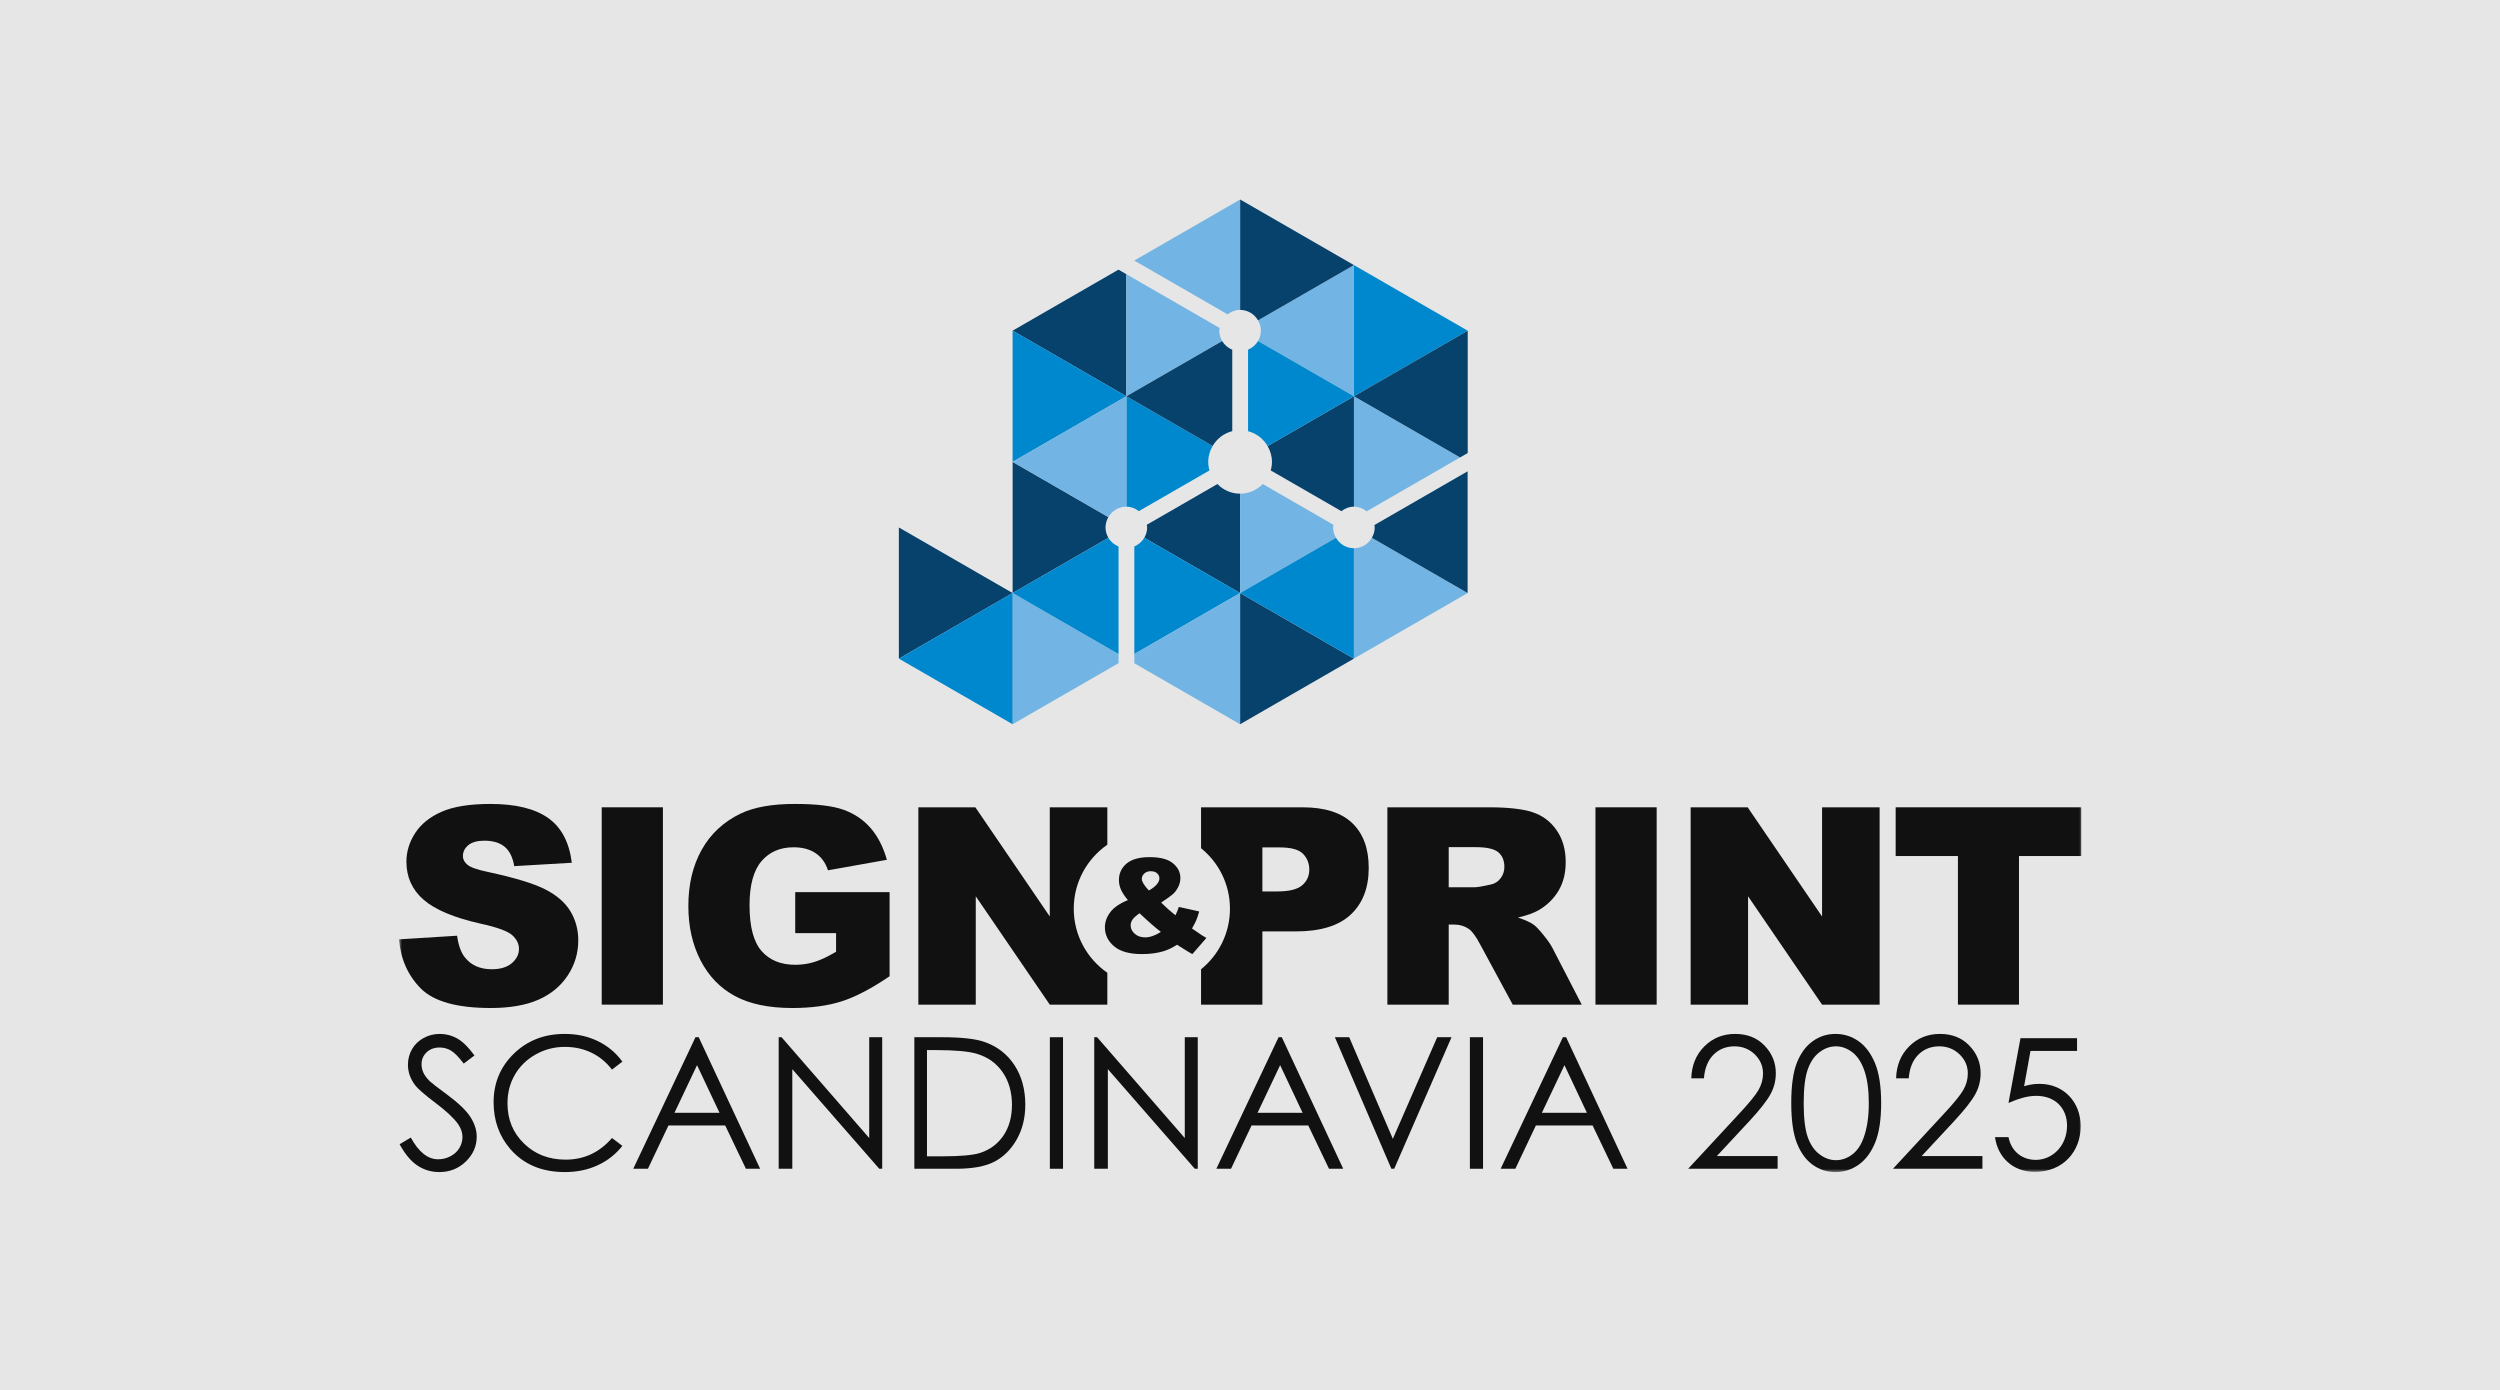 <?xml version="1.0" encoding="UTF-8"?>
<svg width="401px" height="223px" viewBox="0 0 401 223" version="1.1" xmlns="http://www.w3.org/2000/svg" xmlns:xlink="http://www.w3.org/1999/xlink">
    <title>swissQprint_Sign-Scandinavia_2025_grey_web</title>
    <defs>
        <polygon id="path-1" points="0 156 270 156 270 0 0 0"></polygon>
    </defs>
    <g id="swissQprint_Sign-Scandinavia_2025_grey_web" stroke="none" stroke-width="1" fill="none" fill-rule="evenodd">
        <rect fill="#E6E6E6" x="0" y="0" width="401" height="223"></rect>
        <g id="Group-86" transform="translate(64, 32)">
            <polygon id="Fill-1" fill="#72B4E3" points="115.413 74.372 115.413 72.921 98.424 63.125 98.424 84.167"></polygon>
            <polygon id="Fill-2" fill="#07426D" points="116.667 11.983 116.667 11.98 115.401 11.251 98.42 21.042 116.667 31.562"></polygon>
            <polygon id="Fill-3" fill="#07426D" points="80.176 73.646 98.423 63.125 80.176 52.604"></polygon>
            <g id="Group-85">
                <path d="M98.423,63.125 L113.787,54.267 C113.502,53.776 113.326,53.213 113.326,52.604 C113.326,51.997 113.501,51.434 113.786,50.943 L98.423,42.086 L98.423,63.125 Z" id="Fill-4" fill="#07426D"></path>
                <path d="M113.789,54.27 L98.431,63.125 L115.413,72.916 L115.413,55.661 C114.734,55.379 114.156,54.902 113.789,54.27" id="Fill-6" fill="#0088CE"></path>
                <polygon id="Fill-8" fill="#0088CE" points="98.423 84.167 98.423 63.125 80.176 73.646"></polygon>
                <path d="M130.001,43.455 C129.873,43.019 129.801,42.561 129.801,42.083 C129.801,41.153 130.069,40.292 130.504,39.541 L116.667,31.563 L116.667,49.272 C117.431,49.273 118.112,49.553 118.67,49.987 L130.001,43.455 Z" id="Fill-10" fill="#0088CE"></path>
                <polygon id="Fill-12" fill="#0088CE" points="98.42 21.042 98.42 42.083 116.667 31.563"></polygon>
                <path d="M98.42,42.083 L98.424,42.085 L113.786,50.943 C114.363,49.949 115.429,49.271 116.663,49.271 C116.665,49.271 116.665,49.272 116.667,49.272 L116.667,31.563 L98.42,42.083 Z" id="Fill-14" fill="#72B4E3"></path>
                <path d="M155.21,50.013 L170.19,41.376 L153.169,31.563 L153.169,49.271 C153.95,49.271 154.645,49.563 155.21,50.013" id="Fill-16" fill="#72B4E3"></path>
                <polygon id="Fill-18" fill="#0088CE" points="153.169 31.563 171.417 21.042 153.169 10.521 153.169 10.521"></polygon>
                <polygon id="Fill-20" fill="#07426D" points="153.177 31.563 170.194 41.374 171.424 40.665 171.424 21.042"></polygon>
                <path d="M140.021,42.083 C140.021,42.561 139.948,43.019 139.82,43.455 L151.157,49.991 C151.718,49.554 152.403,49.271 153.17,49.271 L153.17,31.563 L139.321,39.547 C139.754,40.297 140.021,41.155 140.021,42.083" id="Fill-22" fill="#07426D"></path>
                <polygon id="Fill-24" fill="#5AADC6" points="153.151 73.642 153.155 73.644 153.158 73.642 153.151 73.638"></polygon>
                <path d="M153.169,55.937 C153.168,55.937 153.167,55.937 153.166,55.937 L153.166,73.638 L171.398,63.125 L156.043,54.272 C155.465,55.263 154.401,55.937 153.169,55.937" id="Fill-26" fill="#72B4E3"></path>
                <path d="M156.507,52.604 C156.507,53.214 156.331,53.777 156.045,54.268 L171.406,63.125 L171.406,43.596 L156.452,52.217 C156.469,52.347 156.507,52.47 156.507,52.604" id="Fill-28" fill="#07426D"></path>
                <path d="M134.911,47.187 C133.479,47.187 132.197,46.591 131.274,45.64 L119.94,52.175 C119.96,52.318 120.001,52.455 120.001,52.604 C120.001,53.211 119.826,53.774 119.542,54.264 L134.911,63.125 L134.911,47.187 Z" id="Fill-30" fill="#07426D"></path>
                <polygon id="Fill-32" fill="#07426D" points="134.911 63.125 134.911 84.167 153.158 73.646 153.155 73.644 153.15 73.642"></polygon>
                <path d="M119.542,54.264 C119.18,54.888 118.612,55.362 117.945,55.648 L117.945,72.907 L134.911,63.125 L119.542,54.264 Z" id="Fill-34" fill="#0088CE"></path>
                <path d="M150.289,54.259 C150.006,53.77 149.832,53.209 149.832,52.604 C149.832,52.457 149.872,52.322 149.891,52.181 L138.547,45.64 C137.624,46.591 136.342,47.187 134.911,47.187 L134.911,63.125 L150.289,54.259 Z" id="Fill-36" fill="#72B4E3"></path>
                <path d="M150.29,54.262 L134.918,63.125 L153.151,73.638 L153.158,73.642 L153.166,73.646 L153.166,73.638 L153.166,55.937 C151.931,55.936 150.867,55.258 150.29,54.262" id="Fill-38" fill="#0088CE"></path>
                <polygon id="Fill-40" fill="#72B4E3" points="117.944 72.908 117.944 74.385 134.911 84.167 134.911 63.125"></polygon>
                <path d="M132.033,22.703 C131.749,22.212 131.574,21.65 131.574,21.041 C131.574,20.892 131.614,20.756 131.634,20.613 L116.667,11.983 L116.667,31.562 L132.033,22.703 Z" id="Fill-42" fill="#72B4E3"></path>
                <path d="M116.675,31.563 L130.506,39.538 C131.187,38.366 132.309,37.495 133.656,37.154 L133.656,24.096 C132.978,23.813 132.402,23.336 132.035,22.706 L116.675,31.563 Z" id="Fill-44" fill="#07426D"></path>
                <path d="M137.792,19.387 C138.074,19.876 138.248,20.437 138.248,21.042 C138.248,21.647 138.074,22.207 137.792,22.696 L153.17,31.563 L153.17,10.521 L137.792,19.387 Z" id="Fill-46" fill="#72B4E3"></path>
                <path d="M136.188,24.086 L136.188,37.16 C137.529,37.507 138.644,38.378 139.321,39.547 L153.169,31.563 L137.791,22.697 C137.429,23.324 136.859,23.8 136.188,24.086" id="Fill-48" fill="#0088CE"></path>
                <path d="M134.911,17.709 C134.915,17.709 134.918,17.71 134.922,17.71 L134.922,6.81445888e-05 L117.937,9.792 L132.908,18.422 C133.467,17.989 134.148,17.709 134.911,17.709" id="Fill-50" fill="#72B4E3"></path>
                <path d="M137.792,19.387 L153.17,10.521 L153.17,10.521 L134.922,1.9367857e-14 L134.922,17.71 C136.154,17.714 137.217,18.392 137.792,19.387" id="Fill-52" fill="#07426D"></path>
                <path d="M0.097,151.539 L1.892,150.463 C3.156,152.787 4.616,153.949 6.273,153.949 C6.981,153.949 7.647,153.784 8.27,153.454 C8.891,153.124 9.366,152.682 9.691,152.127 C10.017,151.573 10.18,150.984 10.18,150.363 C10.18,149.655 9.94,148.962 9.461,148.283 C8.801,147.346 7.594,146.218 5.842,144.898 C4.08,143.569 2.984,142.609 2.553,142.015 C1.806,141.021 1.433,139.946 1.433,138.789 C1.433,137.87 1.653,137.033 2.094,136.278 C2.534,135.522 3.154,134.928 3.954,134.492 C4.753,134.057 5.621,133.84 6.56,133.84 C7.556,133.84 8.487,134.086 9.353,134.579 C10.22,135.071 11.137,135.977 12.104,137.296 L10.381,138.601 C9.585,137.55 8.908,136.857 8.348,136.521 C7.788,136.188 7.178,136.02 6.517,136.02 C5.665,136.02 4.968,136.278 4.427,136.794 C3.886,137.311 3.616,137.947 3.616,138.702 C3.616,139.161 3.711,139.606 3.903,140.036 C4.095,140.466 4.444,140.935 4.951,141.442 C5.229,141.709 6.139,142.412 7.68,143.55 C9.51,144.898 10.764,146.099 11.443,147.15 C12.123,148.202 12.463,149.259 12.463,150.32 C12.463,151.85 11.881,153.179 10.718,154.307 C9.555,155.436 8.14,156 6.474,156 C5.191,156 4.027,155.658 2.984,154.974 C1.94,154.291 0.978,153.145 0.097,151.539" id="Fill-54" fill="#111111"></path>
                <path d="M35.827,138.286 L34.161,139.563 C33.241,138.367 32.138,137.462 30.85,136.844 C29.563,136.228 28.147,135.92 26.606,135.92 C24.921,135.92 23.361,136.324 21.924,137.131 C20.488,137.939 19.375,139.025 18.585,140.387 C17.795,141.75 17.4,143.282 17.4,144.984 C17.4,147.557 18.283,149.703 20.05,151.424 C21.816,153.145 24.045,154.006 26.736,154.006 C29.694,154.006 32.169,152.849 34.161,150.535 L35.827,151.797 C34.773,153.136 33.46,154.171 31.884,154.902 C30.309,155.634 28.55,156 26.606,156 C22.91,156 19.994,154.771 17.859,152.314 C16.069,150.239 15.174,147.733 15.174,144.798 C15.174,141.709 16.258,139.111 18.427,137.002 C20.596,134.893 23.312,133.84 26.577,133.84 C28.55,133.84 30.331,134.23 31.92,135.009 C33.509,135.788 34.811,136.88 35.827,138.286" id="Fill-56" fill="#111111"></path>
                <path d="M47.806,138.853 L44.185,146.49 L51.409,146.49 L47.806,138.853 Z M48.072,134.37 L57.925,155.469 L55.644,155.469 L52.322,148.527 L43.22,148.527 L39.928,155.469 L37.573,155.469 L47.555,134.37 L48.072,134.37 Z" id="Fill-58" fill="#111111"></path>
                <polygon id="Fill-60" fill="#111111" points="60.902 155.469 60.902 134.37 61.361 134.37 75.423 150.544 75.423 134.37 77.506 134.37 77.506 155.469 77.031 155.469 63.085 139.493 63.085 155.469"></polygon>
                <path d="M84.687,153.475 L87.128,153.475 C90.049,153.475 92.074,153.294 93.204,152.931 C94.794,152.415 96.043,151.486 96.953,150.143 C97.861,148.801 98.317,147.16 98.317,145.22 C98.317,143.186 97.824,141.447 96.838,140.004 C95.851,138.561 94.477,137.573 92.716,137.038 C91.395,136.637 89.216,136.435 86.181,136.435 L84.687,136.435 L84.687,153.475 Z M82.662,155.469 L82.662,134.37 L87.043,134.37 C90.202,134.37 92.495,134.624 93.921,135.131 C95.971,135.848 97.572,137.091 98.726,138.86 C99.88,140.629 100.457,142.737 100.457,145.185 C100.457,147.298 99.999,149.158 99.086,150.765 C98.171,152.371 96.983,153.557 95.524,154.322 C94.063,155.087 92.017,155.469 89.384,155.469 L82.662,155.469 Z" id="Fill-62" fill="#111111"></path>
                <mask id="mask-2" fill="white">
                    <use xlink:href="#path-1"></use>
                </mask>
                <g id="Clip-65"></g>
                <polygon id="Fill-64" fill="#111111" mask="url(#mask-2)" points="104.396 155.469 106.507 155.469 106.507 134.37 104.396 134.37"></polygon>
                <polygon id="Fill-66" fill="#111111" mask="url(#mask-2)" points="111.517 155.469 111.517 134.37 111.977 134.37 126.038 150.544 126.038 134.37 128.121 134.37 128.121 155.469 127.646 155.469 113.701 139.493 113.701 155.469"></polygon>
                <path d="M141.333,138.853 L137.713,146.49 L144.936,146.49 L141.333,138.853 Z M141.6,134.37 L151.453,155.469 L149.172,155.469 L145.849,148.527 L136.748,148.527 L133.456,155.469 L131.101,155.469 L141.083,134.37 L141.6,134.37 Z" id="Fill-67" fill="#111111" mask="url(#mask-2)"></path>
                <polygon id="Fill-68" fill="#111111" mask="url(#mask-2)" points="150.112 134.37 152.411 134.37 159.412 150.671 166.528 134.37 168.826 134.37 159.634 155.469 159.174 155.469"></polygon>
                <polygon id="Fill-69" fill="#111111" mask="url(#mask-2)" points="171.769 155.469 173.88 155.469 173.88 134.37 171.769 134.37"></polygon>
                <path d="M186.938,138.853 L183.318,146.49 L190.541,146.49 L186.938,138.853 Z M187.205,134.37 L197.058,155.469 L194.777,155.469 L191.454,148.527 L182.353,148.527 L179.061,155.469 L176.706,155.469 L186.688,134.37 L187.205,134.37 Z" id="Fill-70" fill="#111111" mask="url(#mask-2)"></path>
                <path d="M209.31,140.968 L207.284,140.968 C207.342,138.888 208.038,137.179 209.374,135.844 C210.71,134.507 212.359,133.84 214.322,133.84 C216.266,133.84 217.838,134.466 219.04,135.72 C220.242,136.973 220.842,138.45 220.842,140.154 C220.842,141.35 220.556,142.471 219.982,143.518 C219.41,144.565 218.297,145.984 216.646,147.773 L211.383,153.432 L221.13,153.432 L221.13,155.469 L206.781,155.469 L214.853,146.758 C216.491,145.006 217.555,143.707 218.049,142.86 C218.541,142.013 218.789,141.121 218.789,140.182 C218.789,138.997 218.345,137.974 217.46,137.118 C216.574,136.262 215.49,135.833 214.207,135.833 C212.856,135.833 211.734,136.283 210.839,137.182 C209.943,138.081 209.434,139.343 209.31,140.968" id="Fill-71" fill="#111111" mask="url(#mask-2)"></path>
                <path d="M225.313,144.963 C225.313,147.346 225.527,149.147 225.953,150.367 C226.379,151.588 227.008,152.514 227.842,153.144 C228.674,153.776 229.555,154.092 230.484,154.092 C231.422,154.092 232.299,153.784 233.113,153.167 C233.926,152.549 234.543,151.623 234.965,150.389 C235.492,148.886 235.755,147.078 235.755,144.963 C235.755,142.838 235.52,141.099 235.051,139.745 C234.582,138.391 233.933,137.401 233.105,136.774 C232.277,136.147 231.403,135.833 230.484,135.833 C229.545,135.833 228.664,136.147 227.842,136.774 C227.017,137.401 226.391,138.324 225.96,139.544 C225.529,140.764 225.313,142.571 225.313,144.963 M223.317,144.927 C223.317,142.144 223.616,139.993 224.215,138.473 C224.812,136.952 225.658,135.8 226.75,135.016 C227.842,134.231 229.062,133.84 230.412,133.84 C231.782,133.84 233.021,134.235 234.132,135.023 C235.242,135.812 236.121,136.995 236.768,138.573 C237.414,140.151 237.737,142.268 237.737,144.927 C237.737,147.575 237.419,149.684 236.782,151.252 C236.145,152.82 235.267,154.003 234.147,154.802 C233.026,155.6 231.782,156 230.412,156 C229.062,156 227.846,155.612 226.764,154.838 C225.682,154.063 224.837,152.908 224.229,151.374 C223.621,149.839 223.317,147.691 223.317,144.927" id="Fill-72" fill="#111111" mask="url(#mask-2)"></path>
                <path d="M242.16,140.968 L240.134,140.968 C240.192,138.888 240.888,137.179 242.224,135.844 C243.56,134.507 245.209,133.84 247.172,133.84 C249.116,133.84 250.688,134.466 251.89,135.72 C253.092,136.973 253.692,138.45 253.692,140.154 C253.692,141.35 253.406,142.471 252.833,143.518 C252.26,144.565 251.147,145.984 249.496,147.773 L244.233,153.432 L253.98,153.432 L253.98,155.469 L239.631,155.469 L247.703,146.758 C249.341,145.006 250.405,143.707 250.899,142.86 C251.391,142.013 251.639,141.121 251.639,140.182 C251.639,138.997 251.196,137.974 250.31,137.118 C249.424,136.262 248.34,135.833 247.057,135.833 C245.707,135.833 244.584,136.283 243.689,137.182 C242.794,138.081 242.284,139.343 242.16,140.968" id="Fill-73" fill="#111111" mask="url(#mask-2)"></path>
                <path d="M269.159,134.526 L269.159,136.568 L261.69,136.568 L260.668,142.229 C261.194,142.083 261.952,141.849 263.119,141.849 C267.058,141.849 269.743,144.796 269.743,148.648 C269.743,152.674 266.941,155.971 262.39,155.971 C258.83,155.971 256.438,153.607 256,150.398 L258.159,150.398 C258.684,152.965 260.639,154.045 262.536,154.045 C265.22,154.045 267.554,151.769 267.554,148.56 C267.554,145.73 265.629,143.774 262.623,143.774 C260.989,143.774 259.56,144.329 258.159,144.913 L260.085,134.526 L269.159,134.526 Z" id="Fill-8" fill="#111111" mask="url(#mask-2)"></path>
                <path d="M23.447,110.652 C21.595,109.709 18.529,108.777 14.248,107.856 C12.518,107.496 11.423,107.107 10.961,106.69 C10.486,106.287 10.248,105.833 10.248,105.33 C10.248,104.639 10.536,104.052 11.113,103.57 C11.689,103.088 12.547,102.846 13.685,102.846 C15.069,102.846 16.154,103.17 16.94,103.818 C17.725,104.466 18.24,105.502 18.485,106.927 L27.717,106.387 C27.314,103.105 26.049,100.712 23.923,99.208 C21.797,97.704 18.708,96.952 14.658,96.952 C11.358,96.952 8.76,97.366 6.864,98.193 C4.969,99.021 3.549,100.159 2.606,101.605 C1.661,103.052 1.189,104.588 1.189,106.215 C1.189,108.69 2.111,110.727 3.957,112.325 C5.787,113.923 8.85,115.204 13.145,116.168 C15.768,116.744 17.44,117.356 18.161,118.003 C18.882,118.651 19.242,119.385 19.242,120.206 C19.242,121.069 18.864,121.828 18.107,122.484 C17.35,123.138 16.273,123.466 14.875,123.466 C13.001,123.466 11.559,122.826 10.551,121.544 C9.931,120.753 9.52,119.601 9.318,118.09 L-0,118.672 C0.273,121.868 1.448,124.502 3.524,126.575 C5.6,128.647 9.333,129.684 14.723,129.684 C17.793,129.684 20.337,129.241 22.356,128.356 C24.373,127.47 25.944,126.172 27.069,124.459 C28.193,122.746 28.755,120.875 28.755,118.845 C28.755,117.118 28.334,115.556 27.49,114.16 C26.647,112.764 25.299,111.594 23.447,110.652" id="Fill-75" fill="#111111" mask="url(#mask-2)"></path>
                <polygon id="Fill-76" fill="#111111" mask="url(#mask-2)" points="32.515 129.144 42.331 129.144 42.331 97.492 32.515 97.492"></polygon>
                <path d="M63.555,117.679 L70.106,117.679 L70.106,120.659 C68.823,121.422 67.685,121.962 66.69,122.278 C65.696,122.595 64.651,122.753 63.555,122.753 C61.249,122.753 59.451,122.019 58.161,120.551 C56.871,119.082 56.226,116.636 56.226,113.21 C56.226,109.986 56.864,107.629 58.139,106.139 C59.415,104.649 61.126,103.905 63.274,103.905 C64.715,103.905 65.901,104.221 66.831,104.855 C67.761,105.488 68.42,106.402 68.809,107.597 L78.257,105.912 C77.68,103.869 76.819,102.181 75.674,100.85 C74.527,99.517 73.086,98.536 71.349,97.902 C69.613,97.269 66.993,96.952 63.491,96.952 C59.858,96.952 56.969,97.463 54.821,98.485 C52.068,99.809 49.978,101.749 48.551,104.304 C47.124,106.859 46.411,109.863 46.411,113.318 C46.411,116.6 47.063,119.508 48.367,122.041 C49.672,124.574 51.51,126.482 53.881,127.762 C56.251,129.044 59.318,129.684 63.08,129.684 C66.135,129.684 68.776,129.327 71.003,128.615 C73.23,127.902 75.792,126.561 78.69,124.589 L78.69,111.094 L63.555,111.094 L63.555,117.679 Z" id="Fill-77" fill="#111111" mask="url(#mask-2)"></path>
                <path d="M108.229,113.761 C108.229,109.504 110.363,105.749 113.616,103.489 L113.616,97.492 L104.384,97.492 L104.384,115.004 L92.449,97.492 L83.304,97.492 L83.304,129.144 L92.513,129.144 L92.513,111.765 L104.384,129.144 L113.616,129.144 L113.616,124.034 C110.363,121.774 108.229,118.018 108.229,113.761" id="Fill-78" fill="#111111" mask="url(#mask-2)"></path>
                <path d="M144.863,110.004 C144.099,110.659 142.774,110.986 140.885,110.986 L138.486,110.986 L138.486,103.926 L141.274,103.926 C143.105,103.926 144.351,104.272 145.014,104.963 C145.678,105.653 146.01,106.495 146.01,107.489 C146.01,108.511 145.627,109.349 144.863,110.004 M144.928,97.492 L128.648,97.492 L128.648,104.049 C131.476,106.343 133.285,109.84 133.285,113.761 C133.285,117.683 131.476,121.18 128.648,123.474 L128.648,129.144 L138.486,129.144 L138.486,117.399 L143.847,117.399 C147.797,117.399 150.733,116.5 152.657,114.7 C154.581,112.901 155.544,110.403 155.544,107.208 C155.544,104.099 154.661,101.702 152.895,100.018 C151.129,98.334 148.474,97.492 144.928,97.492" id="Fill-79" fill="#111111" mask="url(#mask-2)"></path>
                <path d="M176.685,108.892 C176.274,109.425 175.744,109.755 175.096,109.885 C173.813,110.173 172.948,110.317 172.502,110.317 L168.373,110.317 L168.373,103.883 L172.674,103.883 C174.462,103.883 175.68,104.156 176.329,104.703 C176.977,105.25 177.302,106.035 177.302,107.057 C177.302,107.748 177.096,108.36 176.685,108.892 M183.597,118.006 C182.912,117.156 182.39,116.601 182.03,116.342 C181.497,115.953 180.647,115.564 179.48,115.175 C180.937,114.844 182.084,114.427 182.921,113.922 C184.232,113.131 185.264,112.098 186.014,110.824 C186.764,109.55 187.139,108.036 187.139,106.279 C187.139,104.264 186.649,102.554 185.669,101.152 C184.688,99.748 183.399,98.787 181.798,98.269 C180.198,97.751 177.886,97.492 174.859,97.492 L158.535,97.492 L158.535,129.144 L168.373,129.144 L168.373,116.298 L169.237,116.298 C170.131,116.298 170.931,116.542 171.637,117.032 C172.156,117.406 172.747,118.219 173.41,119.471 L178.644,129.144 L189.711,129.144 L184.969,119.972 C184.738,119.512 184.281,118.856 183.597,118.006" id="Fill-80" fill="#111111" mask="url(#mask-2)"></path>
                <polygon id="Fill-81" fill="#111111" mask="url(#mask-2)" points="191.912 129.144 201.728 129.144 201.728 97.492 191.912 97.492"></polygon>
                <polygon id="Fill-82" fill="#111111" mask="url(#mask-2)" points="228.259 115.004 216.325 97.492 207.179 97.492 207.179 129.144 216.39 129.144 216.39 111.765 228.259 129.144 237.492 129.144 237.492 97.492 228.259 97.492"></polygon>
                <polygon id="Fill-83" fill="#111111" mask="url(#mask-2)" points="240.063 97.492 240.063 105.308 250.051 105.308 250.051 129.144 259.845 129.144 259.845 105.308 269.834 105.308 269.834 97.492"></polygon>
                <path d="M120.276,110.831 C120.817,110.537 121.236,110.217 121.531,109.871 C121.825,109.526 121.972,109.2 121.972,108.891 C121.972,108.569 121.849,108.298 121.602,108.075 C121.355,107.853 121.017,107.742 120.585,107.742 C120.16,107.742 119.814,107.864 119.546,108.111 C119.279,108.357 119.146,108.648 119.146,108.984 C119.146,109.408 119.522,110.024 120.276,110.831 M118.785,114.485 C118.21,114.889 117.828,115.235 117.64,115.522 C117.451,115.81 117.357,116.114 117.357,116.435 C117.357,116.936 117.573,117.38 118.005,117.77 C118.436,118.16 118.998,118.356 119.69,118.356 C120.437,118.356 121.277,118.065 122.209,117.483 C121.318,116.798 120.177,115.799 118.785,114.485 M125.086,113.47 L128.355,114.198 C128.184,114.801 128.019,115.282 127.862,115.646 C127.704,116.008 127.482,116.435 127.194,116.928 L128.766,118.005 C128.957,118.129 129.204,118.276 129.507,118.448 L127.255,121.034 C126.844,120.816 126.417,120.562 125.976,120.275 C125.533,119.987 125.138,119.741 124.788,119.535 C124.062,120.015 123.336,120.364 122.609,120.583 C121.602,120.883 120.458,121.034 119.176,121.034 C117.169,121.034 115.675,120.617 114.695,119.782 C113.715,118.947 113.225,117.935 113.225,116.743 C113.225,115.888 113.513,115.079 114.089,114.316 C114.665,113.553 115.606,112.908 116.915,112.381 C116.367,111.718 115.99,111.141 115.784,110.651 C115.579,110.162 115.476,109.665 115.476,109.158 C115.476,108.091 115.883,107.211 116.699,106.52 C117.515,105.829 118.751,105.483 120.409,105.483 C122.102,105.483 123.346,105.812 124.141,106.469 C124.936,107.125 125.333,107.913 125.333,108.83 C125.333,109.342 125.211,109.835 124.968,110.308 C124.725,110.779 124.433,111.163 124.089,111.457 C123.747,111.751 123.133,112.189 122.25,112.771 C122.983,113.504 123.747,114.185 124.542,114.814 C124.754,114.39 124.936,113.941 125.086,113.47" id="Fill-84" fill="#111111" mask="url(#mask-2)"></path>
            </g>
        </g>
    </g>
</svg>